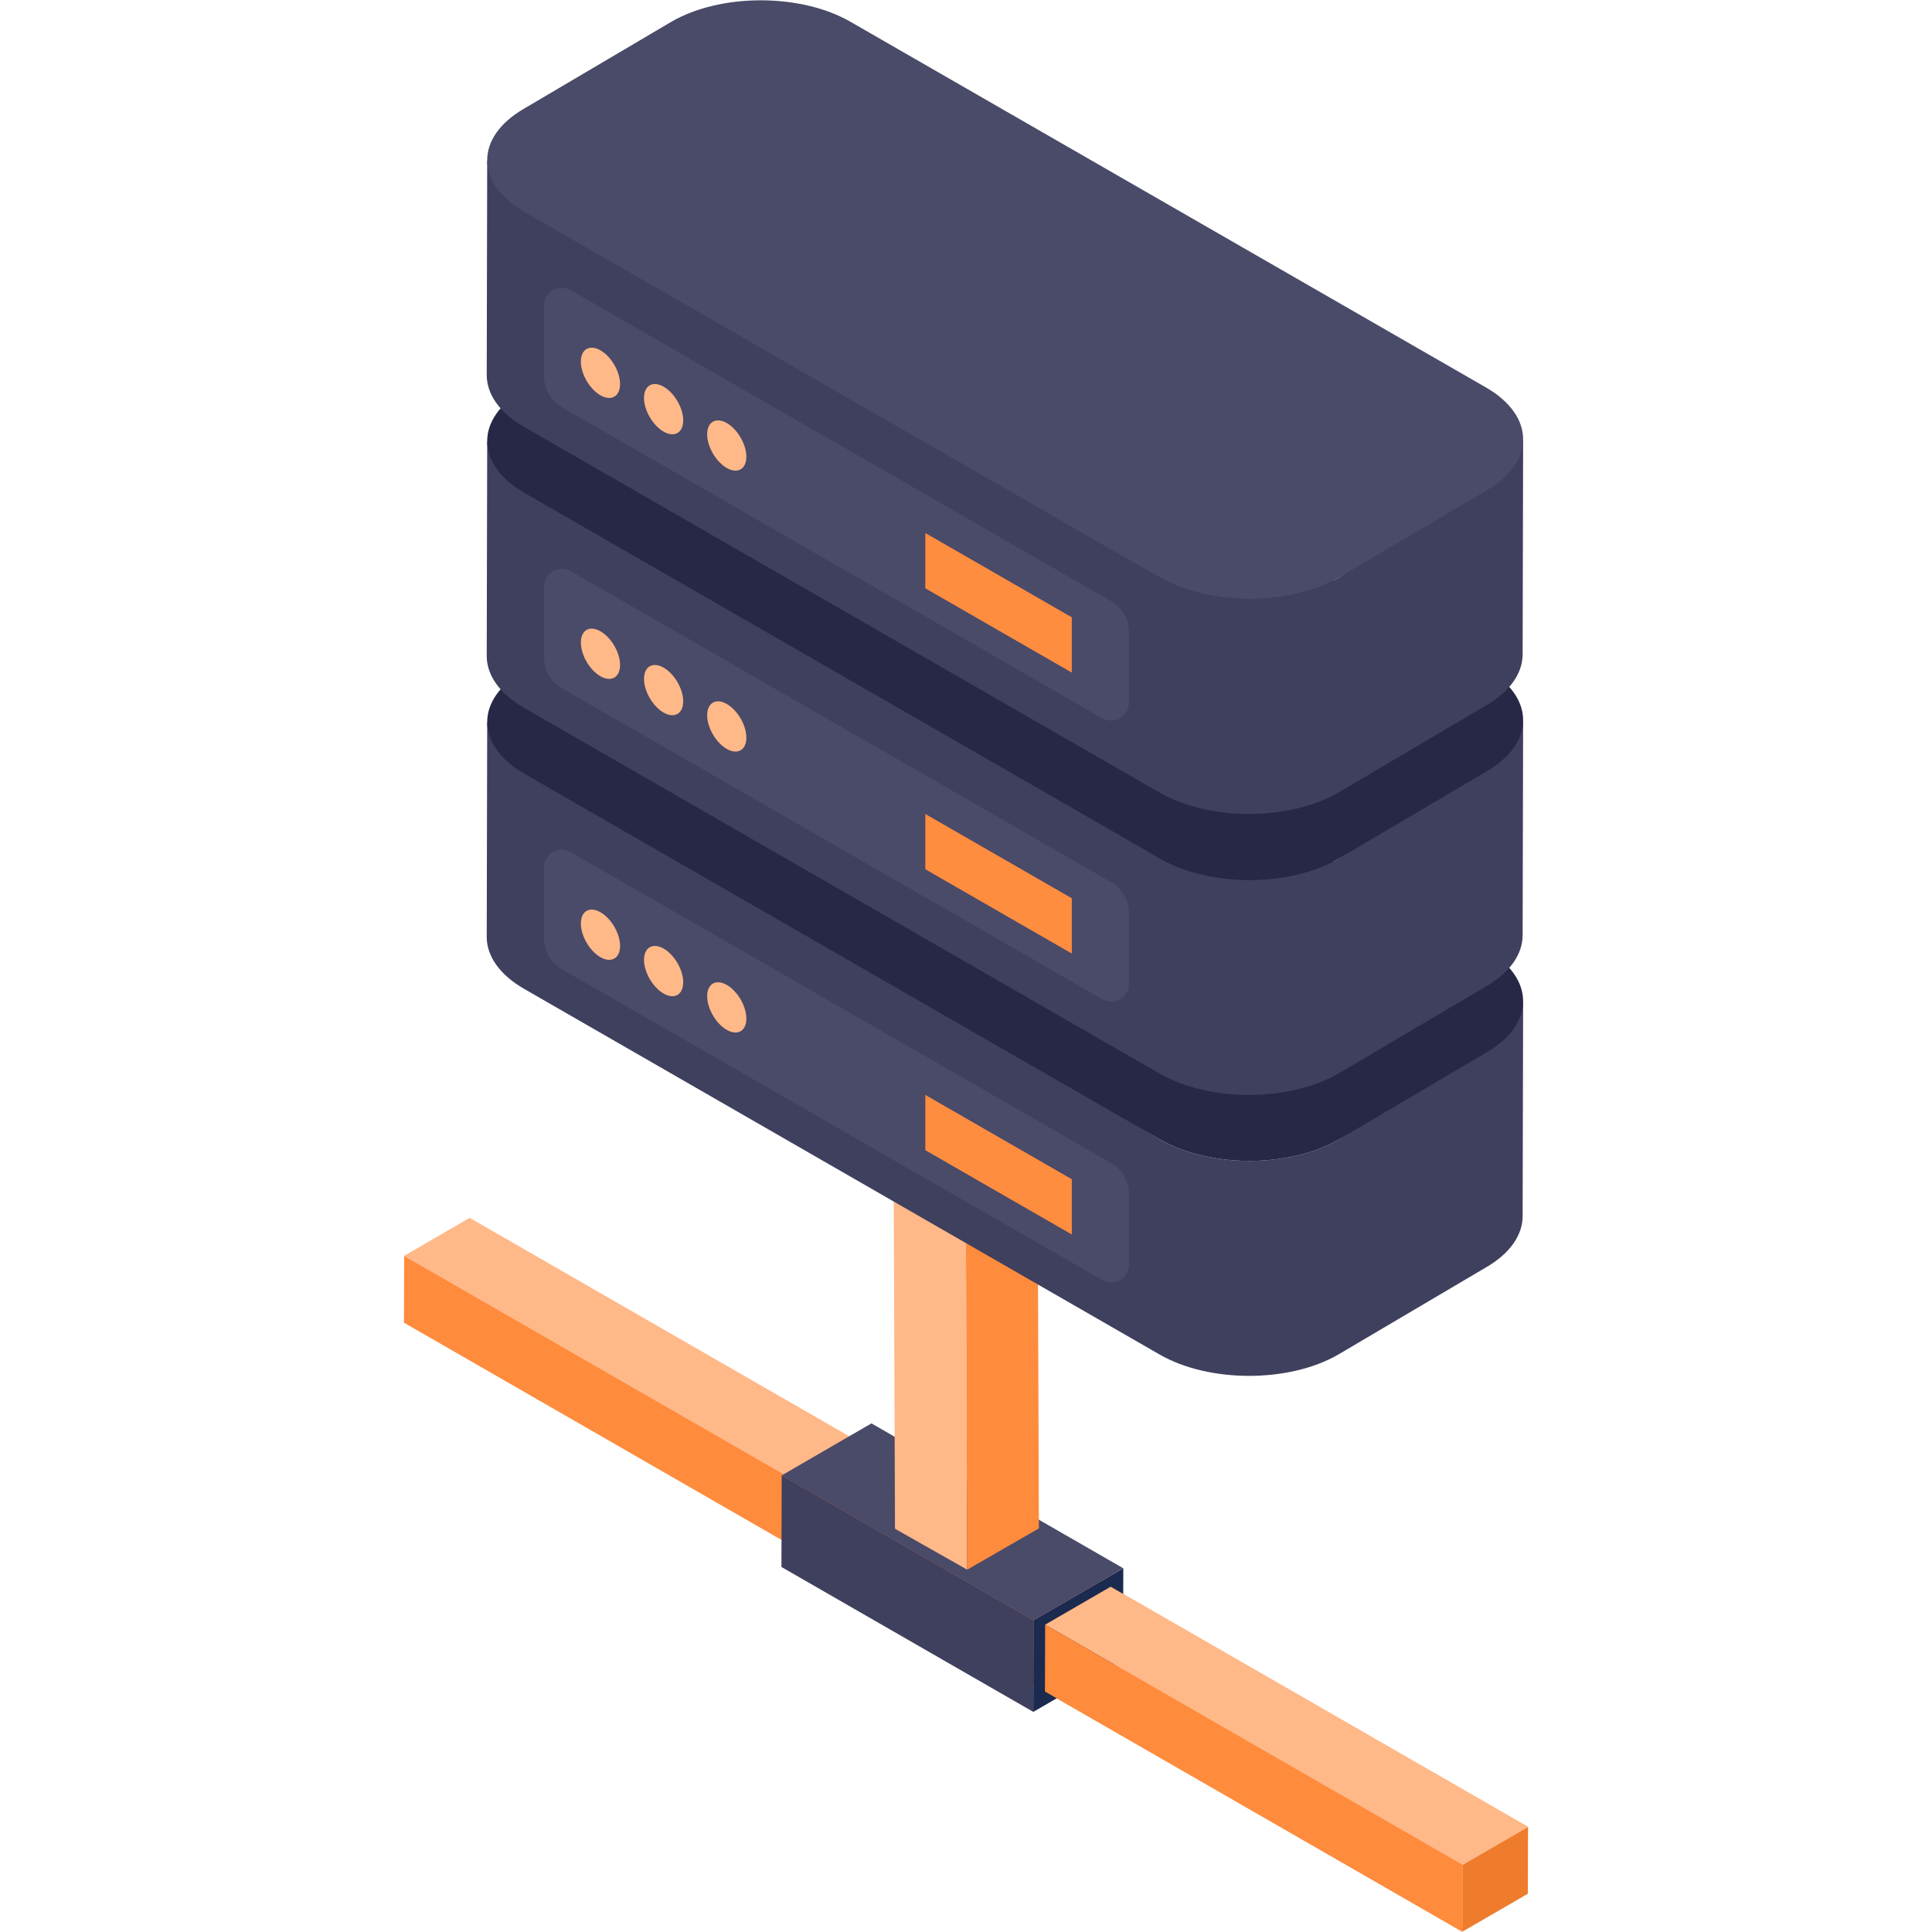 <?xml version="1.0" encoding="UTF-8"?>
<svg xmlns="http://www.w3.org/2000/svg" xmlns:xlink="http://www.w3.org/1999/xlink" width="160px" height="160px" viewBox="0 0 160 275" version="1.1">
<g id="surface1">
<path style=" stroke:none;fill-rule:nonzero;fill:rgb(100%,72.157%,52.941%);fill-opacity:1;" d="M 0.027 178.754 L 9.352 173.352 L 160 260.035 L 150.676 265.438 Z M 0.027 178.754 "/>
<path style=" stroke:none;fill-rule:nonzero;fill:rgb(100%,54.51%,23.922%);fill-opacity:1;" d="M 150.676 265.438 L 150.648 274.957 L 0 188.27 L 0.027 178.754 Z M 150.676 265.438 "/>
<path style=" stroke:none;fill-rule:nonzero;fill:rgb(10.588%,16.471%,30.98%);fill-opacity:1;" d="M 89.613 230.633 L 102.391 223.23 L 102.352 236.27 L 89.578 243.668 Z M 89.613 230.633 "/>
<path style=" stroke:none;fill-rule:nonzero;fill:rgb(29.02%,29.02%,41.176%);fill-opacity:1;" d="M 53.766 210.008 L 66.543 202.605 L 102.391 223.23 L 89.613 230.633 Z M 53.766 210.008 "/>
<path style=" stroke:none;fill-rule:nonzero;fill:rgb(24.706%,24.706%,36.863%);fill-opacity:1;" d="M 89.613 230.633 L 89.578 243.668 L 53.73 223.043 L 53.766 210.004 L 89.613 230.629 Z M 89.613 230.633 "/>
<path style=" stroke:none;fill-rule:nonzero;fill:rgb(93.725%,48.235%,17.647%);fill-opacity:1;" d="M 150.676 265.438 L 160 260.039 L 159.973 269.555 L 150.648 274.957 Z M 150.676 265.438 "/>
<path style=" stroke:none;fill-rule:nonzero;fill:rgb(100%,72.157%,52.941%);fill-opacity:1;" d="M 91.266 231.254 L 100.59 225.852 L 160 260.039 L 150.676 265.438 Z M 91.266 231.254 "/>
<path style=" stroke:none;fill-rule:nonzero;fill:rgb(100%,54.51%,23.922%);fill-opacity:1;" d="M 150.676 265.438 L 150.648 274.957 L 91.238 240.77 L 91.266 231.254 Z M 150.676 265.438 "/>
<path style=" stroke:none;fill-rule:nonzero;fill:rgb(100%,72.157%,52.941%);fill-opacity:1;" d="M 69.574 131.645 L 69.891 217.602 L 80.168 223.426 L 79.832 131.645 Z M 69.574 131.645 "/>
<path style=" stroke:none;fill-rule:nonzero;fill:rgb(100%,54.51%,23.922%);fill-opacity:1;" d="M 79.832 131.645 L 80.168 223.43 L 90.379 217.547 L 90.062 131.648 L 79.836 131.648 Z M 79.832 131.645 "/>
<path style=" stroke:none;fill-rule:nonzero;fill:rgb(24.706%,24.706%,36.863%);fill-opacity:1;" d="M 159.301 142.512 L 159.23 173.113 C 159.227 175.758 157.484 178.395 154.004 180.406 L 133.004 192.797 C 125.996 196.855 114.602 196.855 107.551 192.797 L 17.098 140.75 C 13.547 138.707 11.777 136.031 11.781 133.352 L 11.848 102.77 C 11.848 105.438 107.617 162.199 107.617 162.199 C 114.668 166.254 126.062 166.254 133.066 162.195 C 133.066 162.195 159.293 145.152 159.301 142.512 Z M 159.301 142.512 "/>
<path style=" stroke:none;fill-rule:nonzero;fill:rgb(29.02%,29.02%,41.176%);fill-opacity:1;" d="M 100.664 165.555 L 23.734 121.289 C 22.051 120.316 19.945 121.531 19.945 123.469 L 19.945 133.594 C 19.945 135.391 20.91 137.055 22.473 137.953 L 99.402 182.219 C 101.086 183.188 103.191 181.977 103.191 180.039 L 103.191 169.918 C 103.191 168.117 102.227 166.457 100.664 165.555 Z M 100.664 165.555 "/>
<path style=" stroke:none;fill-rule:nonzero;fill:rgb(15.294%,15.294%,27.451%);fill-opacity:1;" d="M 153.988 135.117 C 161.039 139.176 161.074 145.75 154.07 149.809 L 133.066 162.195 C 126.059 166.254 114.668 166.254 107.617 162.195 L 17.16 110.148 C 10.109 106.09 10.074 99.512 17.078 95.457 L 38.082 83.066 C 45.09 79.012 56.48 79.012 63.531 83.066 Z M 153.988 135.117 "/>
<path style=" stroke:none;fill-rule:nonzero;fill:rgb(100%,72.157%,52.941%);fill-opacity:1;" d="M 27.977 129.852 C 29.52 130.738 30.766 132.887 30.762 134.652 C 30.758 136.418 29.504 137.129 27.961 136.242 C 26.418 135.355 25.176 133.207 25.18 131.441 C 25.184 129.676 26.438 128.965 27.977 129.852 Z M 27.977 129.852 "/>
<path style=" stroke:none;fill-rule:nonzero;fill:rgb(100%,72.157%,52.941%);fill-opacity:1;" d="M 36.969 135.027 C 38.508 135.91 39.754 138.059 39.75 139.824 C 39.746 141.59 38.492 142.305 36.949 141.418 C 35.41 140.531 34.164 138.379 34.168 136.613 C 34.172 134.848 35.43 134.137 36.969 135.027 Z M 36.969 135.027 "/>
<path style=" stroke:none;fill-rule:nonzero;fill:rgb(100%,72.157%,52.941%);fill-opacity:1;" d="M 45.957 140.199 C 47.496 141.082 48.742 143.23 48.738 144.996 C 48.734 146.762 47.48 147.477 45.941 146.59 C 44.398 145.703 43.152 143.551 43.156 141.785 C 43.16 140.02 44.414 139.312 45.957 140.199 Z M 45.957 140.199 "/>
<path style=" stroke:none;fill-rule:nonzero;fill:rgb(100%,55.294%,25.098%);fill-opacity:1;" d="M 95.059 167.848 L 74.211 155.852 L 74.211 163.719 L 95.059 175.715 Z M 95.059 167.848 "/>
<path style=" stroke:none;fill-rule:nonzero;fill:rgb(24.706%,24.706%,36.863%);fill-opacity:1;" d="M 159.301 102.523 L 159.23 133.125 C 159.227 135.766 157.484 138.406 154.004 140.418 L 133.004 152.809 C 125.996 156.863 114.602 156.867 107.551 152.809 L 17.098 100.758 C 13.547 98.715 11.777 96.039 11.781 93.363 L 11.848 62.777 C 11.848 65.445 107.617 122.207 107.617 122.207 C 114.668 126.262 126.062 126.262 133.066 122.203 C 133.066 122.203 159.293 105.164 159.301 102.523 Z M 159.301 102.523 "/>
<path style=" stroke:none;fill-rule:nonzero;fill:rgb(29.02%,29.02%,41.176%);fill-opacity:1;" d="M 100.664 125.566 L 23.734 81.297 C 22.051 80.328 19.945 81.539 19.945 83.477 L 19.945 93.605 C 19.945 95.402 20.91 97.066 22.473 97.965 L 99.402 142.23 C 101.086 143.199 103.191 141.988 103.191 140.047 L 103.191 129.926 C 103.191 128.129 102.227 126.469 100.664 125.566 Z M 100.664 125.566 "/>
<path style=" stroke:none;fill-rule:nonzero;fill:rgb(15.294%,15.294%,27.451%);fill-opacity:1;" d="M 153.988 95.129 C 161.039 99.184 161.074 105.762 154.07 109.816 L 133.066 122.207 C 126.059 126.262 114.668 126.266 107.617 122.207 L 17.16 70.16 C 10.109 66.102 10.074 59.523 17.078 55.465 L 38.082 43.078 C 45.09 39.02 56.48 39.02 63.531 43.078 Z M 153.988 95.129 "/>
<path style=" stroke:none;fill-rule:nonzero;fill:rgb(100%,72.157%,52.941%);fill-opacity:1;" d="M 27.977 89.863 C 29.52 90.75 30.766 92.895 30.762 94.66 C 30.758 96.426 29.504 97.141 27.961 96.254 C 26.418 95.367 25.176 93.215 25.18 91.449 C 25.184 89.684 26.438 88.973 27.977 89.863 Z M 27.977 89.863 "/>
<path style=" stroke:none;fill-rule:nonzero;fill:rgb(100%,72.157%,52.941%);fill-opacity:1;" d="M 36.969 95.035 C 38.508 95.922 39.754 98.07 39.75 99.836 C 39.746 101.602 38.492 102.312 36.949 101.426 C 35.41 100.539 34.164 98.391 34.168 96.625 C 34.172 94.859 35.43 94.148 36.969 95.035 Z M 36.969 95.035 "/>
<path style=" stroke:none;fill-rule:nonzero;fill:rgb(100%,72.157%,52.941%);fill-opacity:1;" d="M 45.957 100.207 C 47.496 101.094 48.742 103.242 48.738 105.008 C 48.734 106.773 47.48 107.484 45.941 106.598 C 44.398 105.715 43.152 103.562 43.156 101.797 C 43.16 100.031 44.414 99.32 45.957 100.207 Z M 45.957 100.207 "/>
<path style=" stroke:none;fill-rule:nonzero;fill:rgb(100%,55.294%,25.098%);fill-opacity:1;" d="M 95.059 127.859 L 74.211 115.863 L 74.211 123.73 L 95.059 135.727 Z M 95.059 127.859 "/>
<path style=" stroke:none;fill-rule:nonzero;fill:rgb(24.706%,24.706%,36.863%);fill-opacity:1;" d="M 159.301 62.535 L 159.23 93.133 C 159.227 95.777 157.484 98.414 154.004 100.426 L 133.004 112.816 C 125.996 116.871 114.602 116.875 107.551 112.816 L 17.098 60.77 C 13.547 58.727 11.777 56.051 11.781 53.371 L 11.848 22.789 C 11.848 25.457 107.617 82.219 107.617 82.219 C 114.668 86.273 126.062 86.273 133.066 82.215 C 133.066 82.215 159.293 65.172 159.301 62.535 Z M 159.301 62.535 "/>
<path style=" stroke:none;fill-rule:nonzero;fill:rgb(29.02%,29.02%,41.176%);fill-opacity:1;" d="M 100.664 85.574 L 23.734 41.309 C 22.051 40.34 19.945 41.551 19.945 43.488 L 19.945 53.613 C 19.945 55.414 20.91 57.074 22.473 57.973 L 99.402 102.242 C 101.086 103.207 103.191 102 103.191 100.059 L 103.191 89.938 C 103.191 88.141 102.227 86.48 100.664 85.578 Z M 100.664 85.574 "/>
<path style=" stroke:none;fill-rule:nonzero;fill:rgb(29.02%,29.02%,41.176%);fill-opacity:1;" d="M 153.988 55.137 C 161.039 59.191 161.074 65.77 154.07 69.824 L 133.066 82.215 C 126.059 86.27 114.668 86.273 107.617 82.215 L 17.16 30.168 C 10.109 26.113 10.074 19.531 17.078 15.477 L 38.082 3.086 C 45.09 -0.969 56.48 -0.969 63.531 3.086 Z M 153.988 55.137 "/>
<path style=" stroke:none;fill-rule:nonzero;fill:rgb(100%,72.157%,52.941%);fill-opacity:1;" d="M 27.977 49.871 C 29.52 50.762 30.766 52.906 30.762 54.672 C 30.758 56.438 29.504 57.148 27.961 56.266 C 26.418 55.379 25.176 53.227 25.18 51.461 C 25.184 49.695 26.438 48.984 27.977 49.871 Z M 27.977 49.871 "/>
<path style=" stroke:none;fill-rule:nonzero;fill:rgb(100%,72.157%,52.941%);fill-opacity:1;" d="M 36.969 55.047 C 38.508 55.93 39.754 58.078 39.75 59.844 C 39.746 61.609 38.492 62.324 36.949 61.438 C 35.41 60.551 34.164 58.398 34.168 56.633 C 34.172 54.867 35.43 54.156 36.969 55.047 Z M 36.969 55.047 "/>
<path style=" stroke:none;fill-rule:nonzero;fill:rgb(100%,72.157%,52.941%);fill-opacity:1;" d="M 45.957 60.219 C 47.496 61.105 48.742 63.254 48.738 65.02 C 48.734 66.785 47.48 67.496 45.941 66.609 C 44.398 65.723 43.152 63.574 43.156 61.809 C 43.16 60.043 44.414 59.332 45.957 60.219 Z M 45.957 60.219 "/>
<path style=" stroke:none;fill-rule:nonzero;fill:rgb(100%,55.294%,25.098%);fill-opacity:1;" d="M 95.059 87.867 L 74.211 75.871 L 74.211 83.742 L 95.059 95.738 Z M 95.059 87.867 "/>
</g>
</svg>
